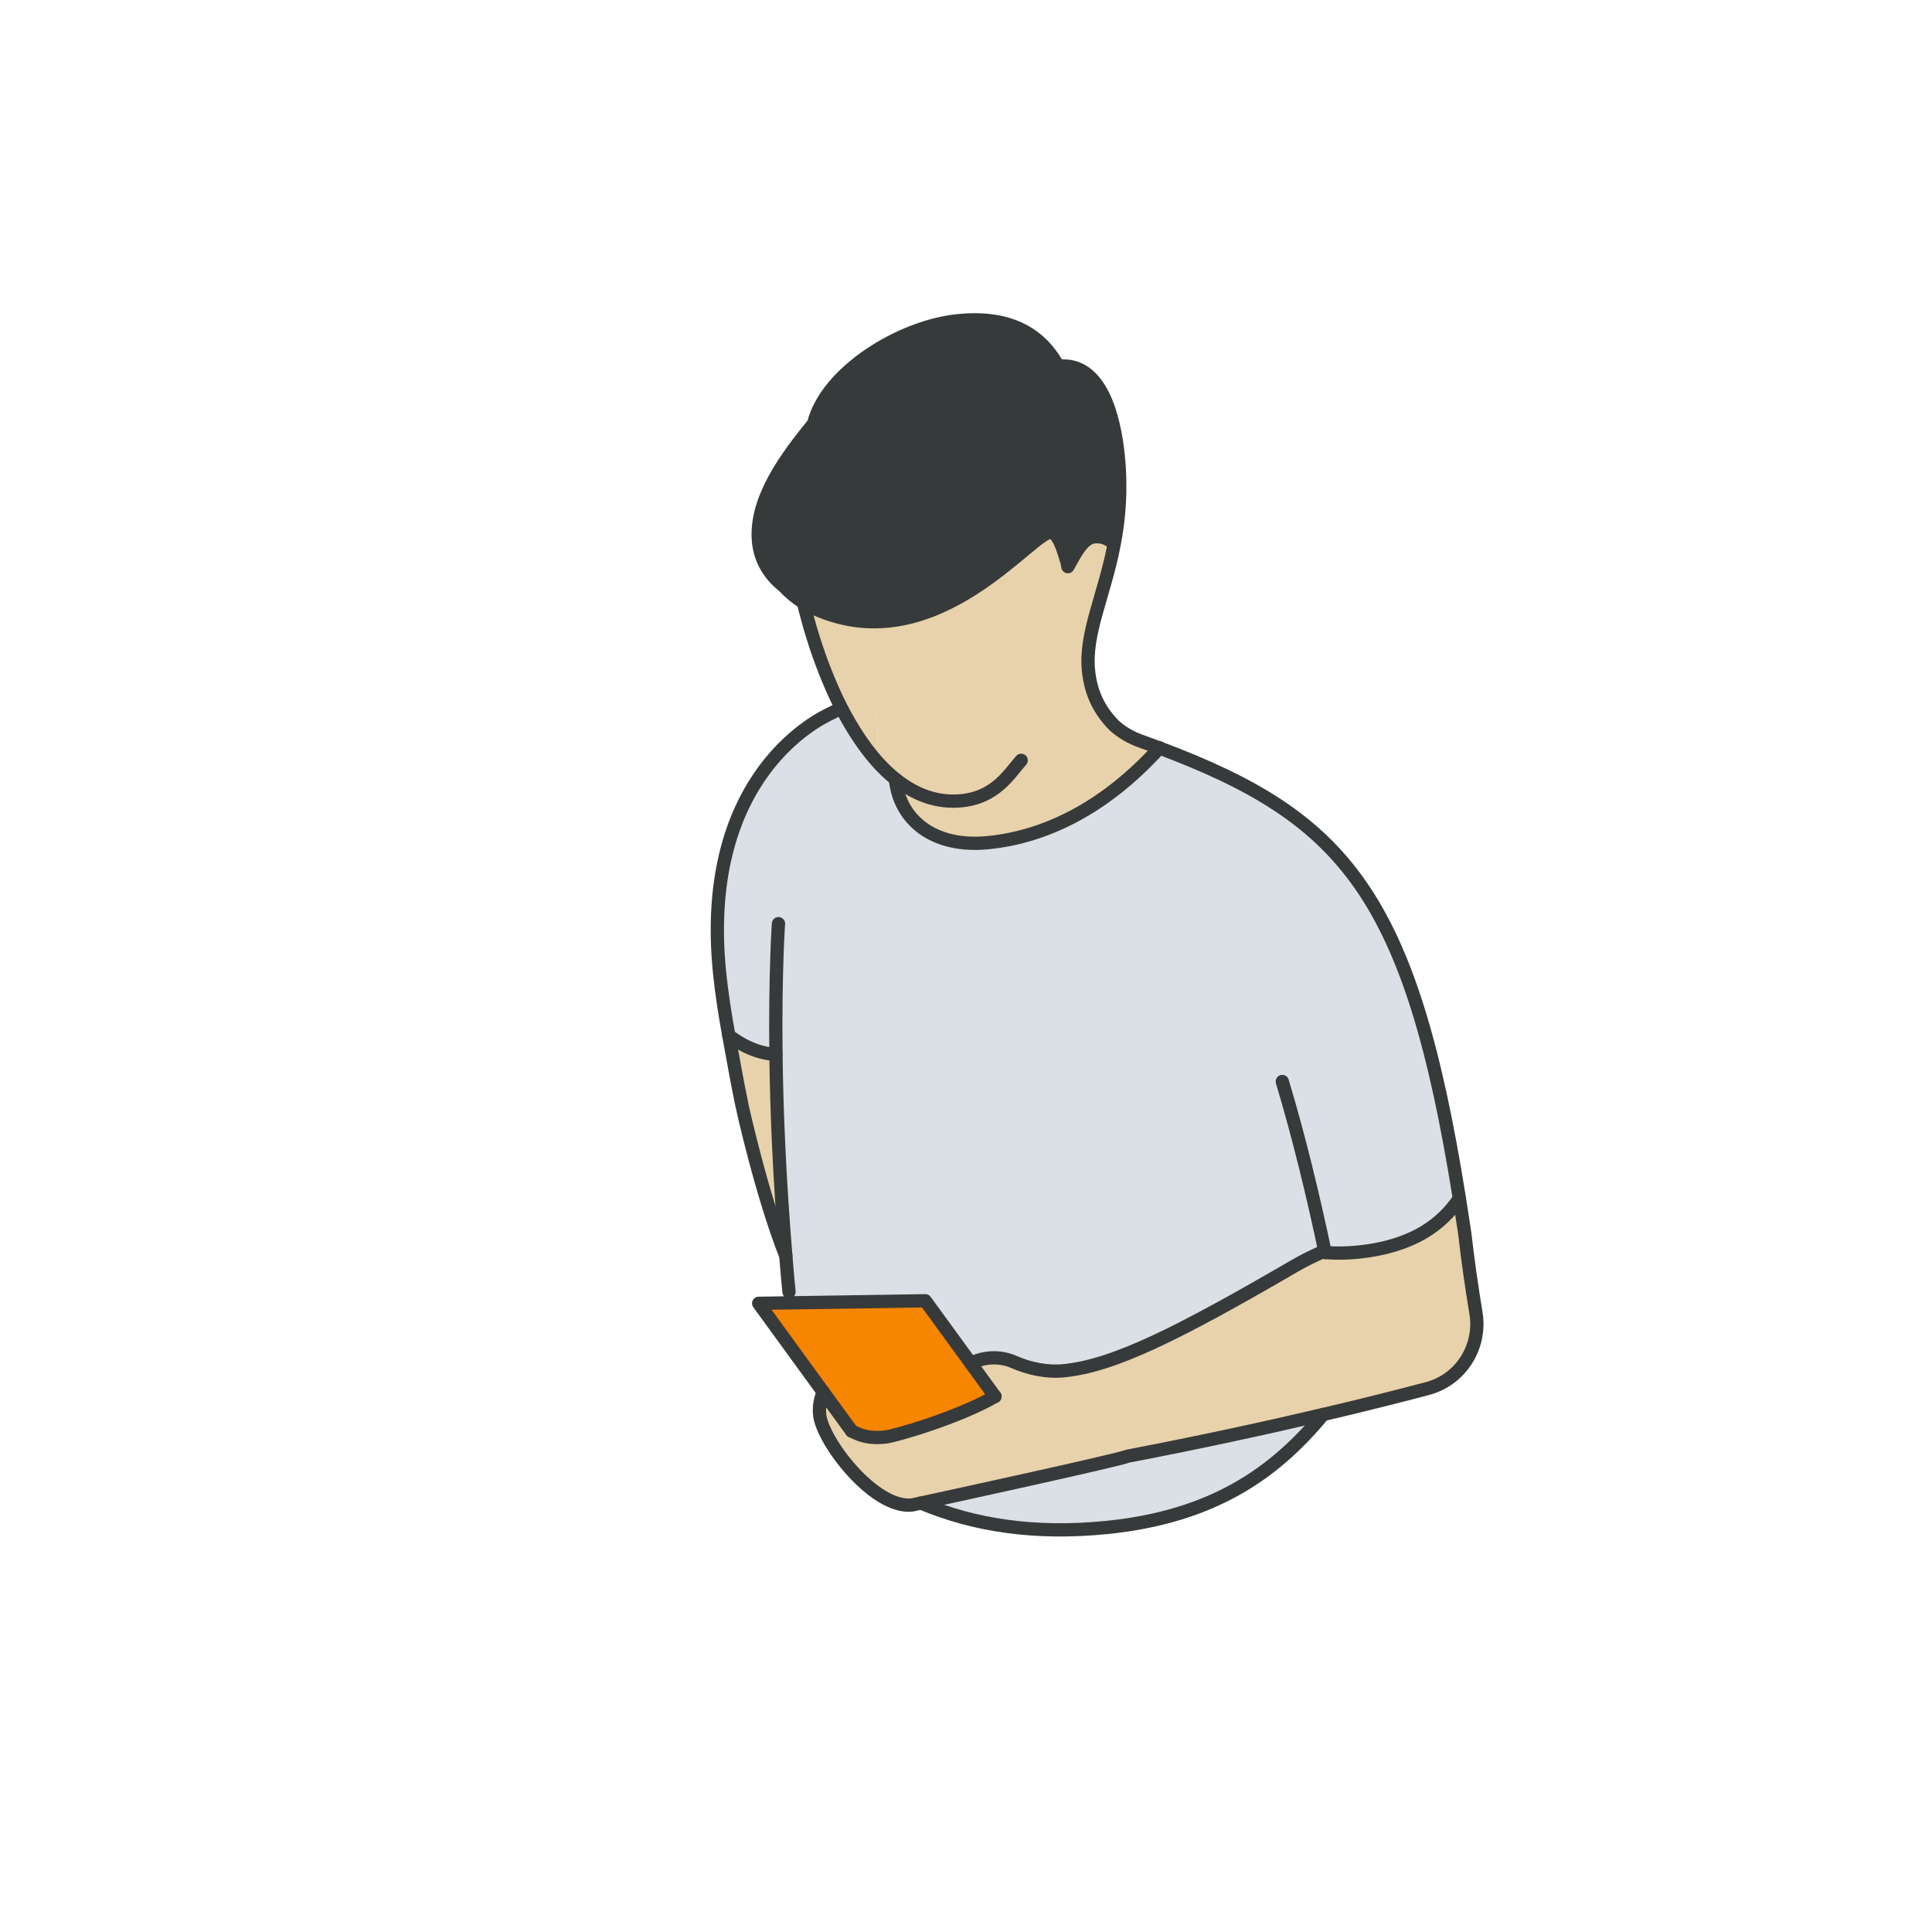 <svg width="437" height="437" viewBox="0 0 437 437" fill="none" xmlns="http://www.w3.org/2000/svg">
<g id="Submit_Requests_Animation">
<g id="Message_Icon">
<path id="Vector_19" d="M333.857 297.018C335.113 304.712 330.371 312.088 322.845 314.066C316.076 315.854 308.155 317.853 299.275 319.931C286.402 322.964 271.486 326.206 255.102 329.35C253.29 330.16 217.383 337.999 208.303 339.965C207.006 340.249 206.245 340.402 206.226 340.404C197.735 341.268 186.017 326.059 185.397 319.967C185.215 318.186 185.554 316.485 186.179 314.811L192.631 323.681C194.813 324.842 196.914 325.385 200.119 325.059C202.538 324.813 216.937 320.583 225.054 315.855L219.592 308.343C219.592 308.343 219.755 308.269 219.845 308.222C222.845 306.8 226.341 306.728 229.354 308.05C232.585 309.464 236.642 310.433 240.691 310.021C251.92 308.879 266.128 301.846 292.771 286.35C294.754 285.183 296.849 284.174 298.949 283.222C299.198 283.253 299.466 283.283 299.714 283.295C301.966 283.464 304.411 283.48 307.129 283.204C319.669 281.927 326.215 276.829 330.08 271.076C330.494 273.648 332.826 290.986 333.836 297.001L333.857 297.018Z" fill="#E7D2AB"><animate attributeName="d" dur="4000ms" repeatCount="indefinite" values="M333.857 297.018C335.113 304.712 330.371 312.088 322.845 314.066C316.076 315.854 308.155 317.853 299.275 319.931C286.402 322.964 271.486 326.206 255.102 329.35C253.29 330.16 217.383 337.999 208.303 339.965C207.006 340.249 206.245 340.402 206.226 340.404C197.735 341.268 186.017 326.059 185.397 319.967C185.215 318.186 185.554 316.485 186.179 314.811C192.631 323.681 192.631 323.681 192.631 323.681C194.813 324.842 196.914 325.385 200.119 325.059C202.538 324.813 216.937 320.583 225.054 315.855C219.592 308.343 219.592 308.343 219.592 308.343C219.592 308.343 219.755 308.269 219.845 308.222C222.845 306.8 226.341 306.728 229.354 308.05C232.585 309.464 236.642 310.433 240.691 310.021C251.92 308.879 266.128 301.846 292.771 286.35C294.754 285.183 296.849 284.174 298.949 283.222C299.198 283.253 299.466 283.283 299.714 283.295C301.966 283.464 304.411 283.48 307.129 283.204C319.669 281.927 326.215 276.829 330.08 271.076C330.494 273.648 332.826 290.986 333.836 297.001C333.857 297.018 333.857 297.018 333.857 297.018Z;M311.276 301.223C311.747 309.005 306.283 315.864 298.595 317.07C291.68 318.162 283.597 319.349 274.553 320.518C261.439 322.232 246.271 323.947 229.652 325.417C227.768 326.038 191.252 330.203 182.019 331.239C180.7 331.39 179.928 331.465 179.909 331.465C171.374 331.465 161.255 315.148 161.255 309.024C161.255 307.234 161.764 305.576 162.555 303.974C168.076 313.452 168.076 313.452 168.076 313.452C170.13 314.827 172.165 315.581 175.387 315.581C177.818 315.581 192.571 312.83 201.125 308.949C196.452 300.922 196.452 300.922 196.452 300.922C196.452 300.922 196.622 300.865 196.716 300.828C199.844 299.716 203.33 299.999 206.194 301.619C209.265 303.353 213.203 304.728 217.273 304.728C228.559 304.728 243.407 299.17 271.481 286.451C273.573 285.49 275.759 284.699 277.944 283.964C278.189 284.021 278.453 284.077 278.698 284.115C280.921 284.511 283.352 284.774 286.084 284.774C298.689 284.774 305.718 280.365 310.145 275.033C310.296 277.633 310.861 295.119 311.257 301.205C311.276 301.223 311.276 301.223 311.276 301.223Z;M333.857 297.018C335.113 304.712 330.371 312.088 322.845 314.066C316.076 315.854 308.155 317.853 299.275 319.931C286.402 322.964 271.486 326.206 255.102 329.35C253.29 330.16 217.383 337.999 208.303 339.965C207.006 340.249 206.245 340.402 206.226 340.404C197.735 341.268 186.017 326.059 185.397 319.967C185.215 318.186 185.554 316.485 186.179 314.811C192.631 323.681 192.631 323.681 192.631 323.681C194.813 324.842 196.914 325.385 200.119 325.059C202.538 324.813 216.937 320.583 225.054 315.855C219.592 308.343 219.592 308.343 219.592 308.343C219.592 308.343 219.755 308.269 219.845 308.222C222.845 306.8 226.341 306.728 229.354 308.05C232.585 309.464 236.642 310.433 240.691 310.021C251.92 308.879 266.128 301.846 292.771 286.35C294.754 285.183 296.849 284.174 298.949 283.222C299.198 283.253 299.466 283.283 299.714 283.295C301.966 283.464 304.411 283.48 307.129 283.204C319.669 281.927 326.215 276.829 330.08 271.076C330.494 273.648 332.826 290.986 333.836 297.001C333.857 297.018 333.857 297.018 333.857 297.018Z" calcMode="spline" keyTimes="0; 0.50; 1" keySplines="0.25 0.1 0.25 1;0.25 0.1 0.25 1"></animate></path>
<path id="Vector_20" d="M175.516 238.511C171.667 238.278 168.098 236.709 164.874 234.253C164.009 229.474 163.262 224.739 162.782 220.015C158.173 174.727 186.347 162.181 187.658 161.48C188.538 161.011 189.441 160.579 190.346 160.165C192.638 164.628 195.271 168.735 198.266 172.105C199.615 173.634 201.042 175.004 202.548 176.215L202.552 176.252C203.479 185.362 211.709 191.797 223.612 190.586C236.153 189.31 249.615 183.129 262.302 169.149C304.161 184.813 319.204 202.165 330.136 271.072C326.252 276.827 319.707 281.925 307.185 283.199C304.467 283.475 302.02 283.44 299.77 283.29C299.504 283.28 299.254 283.248 299.005 283.217C296.907 284.188 294.812 285.197 292.827 286.346C266.184 301.841 251.976 308.874 240.747 310.017C236.717 310.427 232.641 309.459 229.41 308.045C226.378 306.725 222.884 306.815 219.901 308.217C219.811 308.265 219.74 308.31 219.648 308.338L209.346 294.197L178.541 294.661L178.516 292.183C178.235 289.427 178.015 286.704 177.802 284.055C176.297 266.102 175.71 250.65 175.57 238.486L175.516 238.511Z" fill="#DAE0E5"><animate attributeName="d" dur="4000ms" repeatCount="indefinite" values="M175.516 238.511C171.667 238.278 168.098 236.709 164.874 234.253C164.009 229.474 163.262 224.739 162.782 220.015C158.173 174.727 186.347 162.181 187.658 161.48C188.538 161.011 189.441 160.579 190.346 160.165C192.638 164.628 195.271 168.735 198.266 172.105C199.615 173.634 201.042 175.004 202.548 176.215C202.552 176.252 202.552 176.252 202.552 176.252C203.479 185.362 211.709 191.797 223.612 190.586C236.153 189.31 249.615 183.129 262.302 169.149C304.161 184.813 319.204 202.165 330.136 271.072C326.252 276.827 319.707 281.925 307.185 283.199C304.467 283.475 302.02 283.44 299.77 283.29C299.504 283.28 299.254 283.248 299.005 283.217C296.907 284.188 294.812 285.197 292.827 286.346C266.184 301.841 251.976 308.874 240.747 310.017C236.717 310.427 232.641 309.459 229.41 308.045C226.378 306.725 222.884 306.815 219.901 308.217C219.811 308.265 219.74 308.31 219.648 308.338C209.346 294.197 209.346 294.197 209.346 294.197C178.541 294.661 178.541 294.661 178.541 294.661C178.516 292.183 178.516 292.183 178.516 292.183C178.235 289.427 178.015 286.704 177.802 284.055C176.297 266.102 175.71 250.65 175.57 238.486C175.516 238.511 175.516 238.511 175.516 238.511Z;M159.672 226.986C155.866 226.365 152.475 224.443 149.516 221.673C149.14 216.831 148.876 212.045 148.876 207.296C148.876 161.774 178.175 152.146 179.551 151.581C180.474 151.204 181.416 150.865 182.358 150.544C184.186 155.217 186.39 159.57 189.028 163.225C190.215 164.883 191.496 166.39 192.872 167.747C192.872 167.785 192.872 167.785 192.872 167.785C192.872 176.942 200.409 184.177 212.374 184.177C224.979 184.177 238.997 179.391 253.035 166.767C293.093 186.589 306.301 205.375 310.202 275.034C305.755 280.366 298.727 284.775 286.14 284.775C283.408 284.775 280.977 284.492 278.754 284.116C278.49 284.078 278.245 284.021 278 283.965C275.815 284.719 273.629 285.51 271.538 286.452C243.463 299.17 228.615 304.729 217.329 304.729C213.278 304.729 209.321 303.353 206.25 301.62C203.367 299.999 199.881 299.736 196.772 300.829C196.678 300.866 196.603 300.904 196.508 300.923C187.69 285.811 187.69 285.811 187.69 285.811C156.997 283.155 156.997 283.155 156.997 283.155C157.223 280.686 157.223 280.686 157.223 280.686C157.223 277.917 157.279 275.184 157.336 272.528C157.656 254.515 158.636 239.083 159.729 226.968C159.672 226.986 159.672 226.986 159.672 226.986Z;M175.516 238.511C171.667 238.278 168.098 236.709 164.874 234.253C164.009 229.474 163.262 224.739 162.782 220.015C158.173 174.727 186.347 162.181 187.658 161.48C188.538 161.011 189.441 160.579 190.346 160.165C192.638 164.628 195.271 168.735 198.266 172.105C199.615 173.634 201.042 175.004 202.548 176.215C202.552 176.252 202.552 176.252 202.552 176.252C203.479 185.362 211.709 191.797 223.612 190.586C236.153 189.31 249.615 183.129 262.302 169.149C304.161 184.813 319.204 202.165 330.136 271.072C326.252 276.827 319.707 281.925 307.185 283.199C304.467 283.475 302.02 283.44 299.77 283.29C299.504 283.28 299.254 283.248 299.005 283.217C296.907 284.188 294.812 285.197 292.827 286.346C266.184 301.841 251.976 308.874 240.747 310.017C236.717 310.427 232.641 309.459 229.41 308.045C226.378 306.725 222.884 306.815 219.901 308.217C219.811 308.265 219.74 308.31 219.648 308.338C209.346 294.197 209.346 294.197 209.346 294.197C178.541 294.661 178.541 294.661 178.541 294.661C178.516 292.183 178.516 292.183 178.516 292.183C178.235 289.427 178.015 286.704 177.802 284.055C176.297 266.102 175.71 250.65 175.57 238.486C175.516 238.511 175.516 238.511 175.516 238.511Z" calcMode="spline" keyTimes="0; 0.50; 1" keySplines="0.25 0.1 0.25 1;0.25 0.1 0.25 1"></animate></path>
<path id="Vector_21" d="M299.277 319.951C288.182 333.39 274.149 343.076 250.436 345.489C234.128 347.149 220.314 345.032 208.302 339.966C217.383 338 253.308 330.159 255.101 329.351C271.486 326.207 286.402 322.965 299.275 319.932L299.277 319.951Z" fill="#DAE0E5"><animate attributeName="d" dur="4000ms" repeatCount="indefinite" values="M299.277 319.951C288.182 333.39 274.149 343.076 250.436 345.489C234.128 347.149 220.314 345.032 208.302 339.966C217.383 338 253.308 330.159 255.101 329.351C271.486 326.207 286.402 322.965 299.275 319.932C299.277 319.951 299.277 319.951 299.277 319.951Z;M274.552 320.538C262.154 332.785 247.212 341 223.377 341C206.985 341 193.456 337.496 182.019 331.24C191.251 330.204 227.786 326.04 229.652 325.418C246.27 323.948 261.438 322.233 274.552 320.519C274.552 320.538 274.552 320.538 274.552 320.538Z;M299.277 319.951C288.182 333.39 274.149 343.076 250.436 345.489C234.128 347.149 220.314 345.032 208.302 339.966C217.383 338 253.308 330.159 255.101 329.351C271.486 326.207 286.402 322.965 299.275 319.932C299.277 319.951 299.277 319.951 299.277 319.951Z" calcMode="spline" keyTimes="0; 0.50; 1" keySplines="0.25 0.1 0.25 1;0.25 0.1 0.25 1"></animate></path>
<path id="Vector_22" d="M202.531 176.236C201.025 175.026 199.598 173.656 198.249 172.127L199.286 171.15C198.91 170.809 198.634 170.326 198.571 169.707C198.384 167.87 198.516 164.145 198.379 162.795C197.832 157.415 192.645 153.72 186.814 152.438C184.637 147.054 182.951 141.468 181.699 136.235C182.57 136.79 183.471 137.267 184.384 137.685C212.13 150.146 234.352 118.756 238.005 120.41C239.911 121.277 240.857 125.726 241.405 127.205C241.437 127.523 241.509 127.857 241.558 128.155C243.397 124.824 245.008 121.668 247.539 121.41C249.357 121.225 250.824 121.871 252.002 123.02C249.752 134.783 245.323 143.188 246.187 151.68C246.723 156.947 248.774 160.905 252.121 164.201C253.786 165.679 255.757 166.805 257.88 167.573C259.374 168.103 260.829 168.637 262.248 169.174C249.578 183.134 236.099 189.335 223.558 190.612C211.018 191.888 203.426 185.407 202.497 176.278L202.493 176.24L202.531 176.236Z" fill="#E7D2AB"><animate attributeName="d" dur="4000ms" repeatCount="indefinite" values="M202.531 176.236C201.025 175.026 199.598 173.656 198.249 172.127C199.286 171.15 199.286 171.15 199.286 171.15C198.91 170.809 198.634 170.326 198.571 169.707C198.384 167.87 198.516 164.145 198.379 162.795C197.832 157.415 192.645 153.72 186.814 152.438C184.637 147.054 182.951 141.468 181.699 136.235C182.57 136.79 183.471 137.267 184.384 137.685C212.13 150.146 234.352 118.756 238.005 120.41C239.911 121.277 240.857 125.726 241.405 127.205C241.437 127.523 241.509 127.857 241.558 128.155C243.397 124.824 245.008 121.668 247.539 121.41C249.357 121.225 250.824 121.871 252.002 123.02C249.752 134.783 245.323 143.188 246.187 151.68C246.723 156.947 248.774 160.905 252.121 164.201C253.786 165.679 255.757 166.805 257.88 167.573C259.374 168.103 260.829 168.637 262.248 169.174C249.578 183.134 236.099 189.335 223.558 190.612C211.018 191.888 203.426 185.407 202.497 176.278C202.493 176.24 202.493 176.24 202.493 176.24C202.531 176.236 202.531 176.236 202.531 176.236Z;M192.853 167.767C191.478 166.41 190.196 164.903 189.009 163.245C190.14 162.378 190.14 162.378 190.14 162.378C189.801 162.001 189.575 161.493 189.575 160.871C189.575 159.024 190.083 155.331 190.083 153.975C190.083 148.567 185.298 144.365 179.626 142.5C178.006 136.922 176.894 131.194 176.178 125.862C176.988 126.503 177.836 127.068 178.703 127.577C205.044 142.782 230.33 113.803 233.797 115.819C235.606 116.875 236.096 121.397 236.491 122.923C236.491 123.243 236.529 123.582 236.548 123.884C238.715 120.756 240.637 117.779 243.18 117.779C245.008 117.779 246.402 118.57 247.458 119.833C244.028 131.308 238.771 139.221 238.771 147.757C238.771 153.051 240.411 157.197 243.406 160.814C244.914 162.453 246.76 163.772 248.795 164.752C250.227 165.431 251.622 166.109 252.978 166.787C238.96 179.392 224.922 184.197 212.317 184.197C199.712 184.197 192.816 176.981 192.816 167.805C192.816 167.767 192.816 167.767 192.816 167.767C192.853 167.767 192.853 167.767 192.853 167.767Z;M202.531 176.236C201.025 175.026 199.598 173.656 198.249 172.127C199.286 171.15 199.286 171.15 199.286 171.15C198.91 170.809 198.634 170.326 198.571 169.707C198.384 167.87 198.516 164.145 198.379 162.795C197.832 157.415 192.645 153.72 186.814 152.438C184.637 147.054 182.951 141.468 181.699 136.235C182.57 136.79 183.471 137.267 184.384 137.685C212.13 150.146 234.352 118.756 238.005 120.41C239.911 121.277 240.857 125.726 241.405 127.205C241.437 127.523 241.509 127.857 241.558 128.155C243.397 124.824 245.008 121.668 247.539 121.41C249.357 121.225 250.824 121.871 252.002 123.02C249.752 134.783 245.323 143.188 246.187 151.68C246.723 156.947 248.774 160.905 252.121 164.201C253.786 165.679 255.757 166.805 257.88 167.573C259.374 168.103 260.829 168.637 262.248 169.174C249.578 183.134 236.099 189.335 223.558 190.612C211.018 191.888 203.426 185.407 202.497 176.278C202.493 176.24 202.493 176.24 202.493 176.24C202.531 176.236 202.531 176.236 202.531 176.236Z" calcMode="spline" keyTimes="0; 0.50; 1" keySplines="0.25 0.1 0.25 1;0.25 0.1 0.25 1"></animate></path>
<path id="Vector_23" d="M252.936 102.981C253.724 110.723 253.139 117.26 252.037 122.997C250.86 121.848 249.392 121.201 247.574 121.386C245.043 121.644 243.433 124.8 241.594 128.131C241.561 127.813 241.491 127.498 241.44 127.181C240.89 125.684 239.945 121.235 238.041 120.387C234.389 118.751 212.148 150.143 184.42 137.662C183.506 137.243 182.605 136.767 181.734 136.212C180.175 135.215 178.667 133.986 177.266 132.5C174.215 130.064 172.057 126.723 171.631 122.543C170.649 112.889 178.172 103.07 184.095 95.763C186.903 84.265 203.569 73.838 216.709 72.501C227.731 71.379 235.143 74.981 239.405 82.805L239.555 82.79C249.153 81.813 252.125 94.636 252.973 102.977L252.936 102.981Z" fill="#373A3A"><animate attributeName="d" dur="4000ms" repeatCount="indefinite" values="M252.936 102.981C253.724 110.723 253.139 117.26 252.037 122.997C250.86 121.848 249.392 121.201 247.574 121.386C245.043 121.644 243.433 124.8 241.594 128.131C241.561 127.813 241.491 127.498 241.44 127.181C240.89 125.684 239.945 121.235 238.041 120.387C234.389 118.751 212.148 150.143 184.42 137.662C183.506 137.243 182.605 136.767 181.734 136.212C180.175 135.215 178.667 133.986 177.266 132.5C174.215 130.064 172.057 126.723 171.631 122.543C170.649 112.889 178.172 103.07 184.095 95.763C186.903 84.265 203.569 73.838 216.709 72.501C227.731 71.379 235.143 74.981 239.405 82.805C239.555 82.79 239.555 82.79 239.555 82.79C249.153 81.813 252.125 94.636 252.973 102.977C252.936 102.981 252.936 102.981 252.936 102.981Z;M250.416 99.991C250.416 107.773 249.172 114.217 247.495 119.813C246.44 118.551 245.046 117.759 243.218 117.759C240.674 117.759 238.752 120.736 236.585 123.864C236.585 123.544 236.548 123.223 236.529 122.903C236.133 121.358 235.643 116.836 233.834 115.8C230.368 113.802 205.063 142.781 178.74 127.557C177.874 127.048 177.026 126.483 176.215 125.842C174.765 124.693 173.389 123.318 172.146 121.697C169.357 118.965 167.548 115.423 167.548 111.221C167.548 101.517 176.027 92.511 182.659 85.841C186.616 74.686 204.252 66 217.461 66C228.54 66 235.549 70.334 238.997 78.549C239.148 78.549 239.148 78.549 239.148 78.549C248.795 78.549 250.453 91.606 250.453 99.991C250.416 99.991 250.416 99.991 250.416 99.991Z;M252.936 102.981C253.724 110.723 253.139 117.26 252.037 122.997C250.86 121.848 249.392 121.201 247.574 121.386C245.043 121.644 243.433 124.8 241.594 128.131C241.561 127.813 241.491 127.498 241.44 127.181C240.89 125.684 239.945 121.235 238.041 120.387C234.389 118.751 212.148 150.143 184.42 137.662C183.506 137.243 182.605 136.767 181.734 136.212C180.175 135.215 178.667 133.986 177.266 132.5C174.215 130.064 172.057 126.723 171.631 122.543C170.649 112.889 178.172 103.07 184.095 95.763C186.903 84.265 203.569 73.838 216.709 72.501C227.731 71.379 235.143 74.981 239.405 82.805C239.555 82.79 239.555 82.79 239.555 82.79C249.153 81.813 252.125 94.636 252.973 102.977C252.936 102.981 252.936 102.981 252.936 102.981Z" calcMode="spline" keyTimes="0; 0.50; 1" keySplines="0.25 0.1 0.25 1;0.25 0.1 0.25 1"></animate></path>
<path id="Vector_26" d="M175.516 238.511C175.656 250.675 176.243 266.126 177.748 284.079C172.315 270.333 167.884 250.235 167.853 250.124C166.76 244.781 165.823 239.478 164.856 234.255C168.079 236.711 171.648 238.28 175.498 238.513L175.516 238.511Z" fill="#E7D2AB"><animate attributeName="d" dur="4000ms" repeatCount="indefinite" values="M175.516 238.511C175.656 250.675 176.243 266.126 177.748 284.079C172.315 270.333 167.884 250.235 167.853 250.124C166.76 244.781 165.823 239.478 164.856 234.255C168.079 236.711 171.648 238.28 175.498 238.513C175.516 238.511 175.516 238.511 175.516 238.511Z;M159.673 226.987C158.58 239.102 157.6 254.534 157.28 272.547C153.266 258.321 150.892 237.877 150.873 237.764C150.327 232.338 149.931 226.968 149.498 221.673C152.456 224.443 155.848 226.365 159.654 226.987C159.673 226.987 159.673 226.987 159.673 226.987Z;M175.516 238.511C175.656 250.675 176.243 266.126 177.748 284.079C172.315 270.333 167.884 250.235 167.853 250.124C166.76 244.781 165.823 239.478 164.856 234.255C168.079 236.711 171.648 238.28 175.498 238.513C175.516 238.511 175.516 238.511 175.516 238.511Z" calcMode="spline" keyTimes="0; 0.50; 1" keySplines="0.25 0.1 0.25 1;0.25 0.1 0.25 1"></animate></path>
<path id="Vector_30" d="M178.461 292.207C178.181 289.451 177.96 286.728 177.748 284.079C176.261 266.124 175.655 250.674 175.516 238.51C175.297 219.802 176.085 208.926 176.085 208.926" stroke="#373A3A" stroke-width="3" stroke-linecap="round" stroke-linejoin="round"><animate attributeName="d" dur="4000ms" repeatCount="indefinite" values="M178.461 292.207C178.181 289.451 177.96 286.728 177.748 284.079C176.261 266.124 175.655 250.674 175.516 238.51C175.297 219.802 176.085 208.926 176.085 208.926;M157.166 280.705C157.166 277.935 157.223 275.203 157.279 272.546C157.618 254.533 158.579 239.102 159.672 226.986C161.349 208.351 163.233 197.611 163.233 197.611;M178.461 292.207C178.181 289.451 177.96 286.728 177.748 284.079C176.261 266.124 175.655 250.674 175.516 238.51C175.297 219.802 176.085 208.926 176.085 208.926" calcMode="spline" keyTimes="0; 0.50; 1" keySplines="0.25 0.1 0.25 1;0.25 0.1 0.25 1"></animate></path>
<path id="Vector_29" d="M190.329 160.185C189.424 160.599 188.54 161.03 187.641 161.501C186.309 162.185 158.156 174.747 162.764 220.036C163.245 224.76 163.992 229.494 164.857 234.274C165.804 239.48 166.743 244.801 167.855 250.143C167.866 250.255 172.298 270.354 177.75 284.098" stroke="#373A3A" stroke-width="3" stroke-linecap="round" stroke-linejoin="round"><animate attributeName="d" dur="4000ms" repeatCount="indefinite" values="M190.329 160.185C189.424 160.599 188.54 161.03 187.641 161.501C186.309 162.185 158.156 174.747 162.764 220.036C163.245 224.76 163.992 229.494 164.857 234.274C165.804 239.48 166.743 244.801 167.855 250.143C167.866 250.255 172.298 270.354 177.75 284.098;M182.339 150.563C181.397 150.884 180.474 151.223 179.532 151.6C178.137 152.146 148.857 161.793 148.857 207.316C148.857 212.064 149.12 216.85 149.497 221.692C149.912 226.968 150.308 232.357 150.873 237.783C150.873 237.896 153.247 258.34 157.279 272.566;M190.329 160.185C189.424 160.599 188.54 161.03 187.641 161.501C186.309 162.185 158.156 174.747 162.764 220.036C163.245 224.76 163.992 229.494 164.857 234.274C165.804 239.48 166.743 244.801 167.855 250.143C167.866 250.255 172.298 270.354 177.75 284.098" calcMode="spline" keyTimes="0; 0.50; 1" keySplines="0.25 0.1 0.25 1;0.25 0.1 0.25 1"></animate></path>
<path id="Vector_39" d="M207.248 312.063C206.337 311.654 205.471 311.404 204.669 311.296L205.021 314.756C205.16 316.119 204.257 316.773 203.002 316.209L190.706 310.689C189.455 310.125 188.326 308.559 188.188 307.196L187.155 297.054C187.017 295.691 187.92 295.037 189.17 295.601L201.466 301.121C202.717 301.685 203.85 303.246 203.989 304.614L204.248 307.158C204.465 307.24 204.678 307.328 204.897 307.43C209.021 309.307 212.827 313.822 214.41 318.434C212.516 315.649 209.952 313.275 207.248 312.058L207.248 312.063Z" fill="#E7D2AB"><animate attributeName="d" dur="4000ms" repeatCount="indefinite" values="M207.248 312.063C206.337 311.654 205.471 311.404 204.669 311.296C205.021 314.756 205.021 314.756 205.021 314.756C205.16 316.119 204.257 316.773 203.002 316.209C190.706 310.689 190.706 310.689 190.706 310.689C189.455 310.125 188.326 308.559 188.188 307.196C187.155 297.054 187.155 297.054 187.155 297.054C187.017 295.691 187.92 295.037 189.17 295.601C201.466 301.121 201.466 301.121 201.466 301.121C202.717 301.685 203.85 303.246 203.989 304.614C204.248 307.158 204.248 307.158 204.248 307.158C204.465 307.24 204.678 307.328 204.897 307.43C209.021 309.307 212.827 313.822 214.41 318.434C212.516 315.649 209.952 313.275 207.248 312.058C207.248 312.063 207.248 312.063 207.248 312.063Z;M150.402 252.726C147.105 250.822 143.92 249.541 140.924 248.825C140.924 262.071 140.924 262.071 140.924 262.071C140.924 267.29 137.25 269.42 132.709 266.801C88.242 241.138 88.242 241.138 88.242 241.138C83.72 238.519 80.046 232.15 80.046 226.931C80.046 188.097 80.046 188.097 80.046 188.097C80.046 182.878 83.72 180.749 88.242 183.368C132.709 209.031 132.709 209.031 132.709 209.031C137.231 211.65 140.924 218 140.924 223.238C140.924 232.979 140.924 232.979 140.924 232.979C141.716 233.375 142.488 233.789 143.28 234.26C158.184 242.965 170.864 261.544 175.085 279.632C168.98 268.346 160.181 258.359 150.402 252.707C150.402 252.726 150.402 252.726 150.402 252.726Z;M207.248 312.063C206.337 311.654 205.471 311.404 204.669 311.296C205.021 314.756 205.021 314.756 205.021 314.756C205.16 316.119 204.257 316.773 203.002 316.209C190.706 310.689 190.706 310.689 190.706 310.689C189.455 310.125 188.326 308.559 188.188 307.196C187.155 297.054 187.155 297.054 187.155 297.054C187.017 295.691 187.92 295.037 189.17 295.601C201.466 301.121 201.466 301.121 201.466 301.121C202.717 301.685 203.85 303.246 203.989 304.614C204.248 307.158 204.248 307.158 204.248 307.158C204.465 307.24 204.678 307.328 204.897 307.43C209.021 309.307 212.827 313.822 214.41 318.434C212.516 315.649 209.952 313.275 207.248 312.058C207.248 312.063 207.248 312.063 207.248 312.063Z" calcMode="spline" keyTimes="0; 0.50; 1" keySplines="0.25 0.1 0.25 1;0.25 0.1 0.25 1"></animate></path>
<path id="Vector_40" d="M204.67 311.296C205.471 311.403 206.337 311.653 207.248 312.063C209.953 313.279 212.521 315.653 214.411 318.439C212.828 313.827 209.022 309.312 204.898 307.434C204.679 307.332 204.461 307.245 204.249 307.162L203.99 304.618C203.851 303.255 202.722 301.689 201.467 301.126L189.171 295.605C187.92 295.042 187.017 295.69 187.156 297.058L188.188 307.201C188.327 308.564 189.456 310.129 190.706 310.693L203.002 316.214C204.253 316.778 205.161 316.124 205.022 314.76L204.67 311.301L204.67 311.296Z" stroke="#373A3A" stroke-width="3" stroke-linecap="round" stroke-linejoin="round"><animate attributeName="d" dur="4000ms" repeatCount="indefinite" values="M204.67 311.296C205.471 311.403 206.337 311.653 207.248 312.063C209.953 313.279 212.521 315.653 214.411 318.439C212.828 313.827 209.022 309.312 204.898 307.434C204.679 307.332 204.461 307.245 204.249 307.162C203.99 304.618 203.99 304.618 203.99 304.618C203.851 303.255 202.722 301.689 201.467 301.126C189.171 295.605 189.171 295.605 189.171 295.605C187.92 295.042 187.017 295.69 187.156 297.058C188.188 307.201 188.188 307.201 188.188 307.201C188.327 308.564 189.456 310.129 190.706 310.693C203.002 316.214 203.002 316.214 203.002 316.214C204.253 316.778 205.161 316.124 205.022 314.76C204.67 311.301 204.67 311.301 204.67 311.301C204.67 311.296 204.67 311.296 204.67 311.296Z;M140.924 248.824C143.92 249.54 147.105 250.822 150.402 252.725C160.181 258.377 168.999 268.364 175.085 279.65C170.864 261.562 158.184 242.983 143.28 234.278C142.488 233.807 141.697 233.393 140.924 232.997C140.924 223.256 140.924 223.256 140.924 223.256C140.924 218.036 137.25 211.668 132.709 209.049C88.242 183.386 88.242 183.386 88.242 183.386C83.72 180.767 80.046 182.877 80.046 188.115C80.046 226.949 80.046 226.949 80.046 226.949C80.046 232.168 83.72 238.537 88.242 241.156C132.709 266.819 132.709 266.819 132.709 266.819C137.231 269.438 140.924 267.308 140.924 262.089C140.924 248.843 140.924 248.843 140.924 248.843C140.924 248.824 140.924 248.824 140.924 248.824Z;M204.67 311.296C205.471 311.403 206.337 311.653 207.248 312.063C209.953 313.279 212.521 315.653 214.411 318.439C212.828 313.827 209.022 309.312 204.898 307.434C204.679 307.332 204.461 307.245 204.249 307.162C203.99 304.618 203.99 304.618 203.99 304.618C203.851 303.255 202.722 301.689 201.467 301.126C189.171 295.605 189.171 295.605 189.171 295.605C187.92 295.042 187.017 295.69 187.156 297.058C188.188 307.201 188.188 307.201 188.188 307.201C188.327 308.564 189.456 310.129 190.706 310.693C203.002 316.214 203.002 316.214 203.002 316.214C204.253 316.778 205.161 316.124 205.022 314.76C204.67 311.301 204.67 311.301 204.67 311.301C204.67 311.296 204.67 311.296 204.67 311.296Z" calcMode="spline" keyTimes="0; 0.50; 1" keySplines="0.25 0.1 0.25 1;0.25 0.1 0.25 1"></animate></path>
<path id="Vector_41" d="M191.897 302.219L200.363 306.016" stroke="#373A3A" stroke-width="3" stroke-linecap="round" stroke-linejoin="round"><animate attributeName="d" dur="4000ms" repeatCount="indefinite" values="M191.897 302.219C200.363 306.016 200.363 306.016 200.363 306.016;M96.024 209.501C126.642 227.156 126.642 227.156 126.642 227.156;M191.897 302.219C200.363 306.016 200.363 306.016 200.363 306.016" calcMode="spline" keyTimes="0; 0.50; 1" keySplines="0.25 0.1 0.25 1;0.25 0.1 0.25 1"></animate></path>
<path id="Vector_42" d="M192.282 306.003L197.936 308.546" stroke="#373A3A" stroke-width="3" stroke-linecap="round" stroke-linejoin="round"><animate attributeName="d" dur="4000ms" repeatCount="indefinite" values="M192.282 306.003C197.936 308.546 197.936 308.546 197.936 308.546;M96.024 223.99C116.467 235.804 116.467 235.804 116.467 235.804;M192.282 306.003C197.936 308.546 197.936 308.546 197.936 308.546" calcMode="spline" keyTimes="0; 0.50; 1" keySplines="0.25 0.1 0.25 1;0.25 0.1 0.25 1"></animate></path>
<path id="Vector_24" d="M219.594 308.363L225.056 315.876C216.938 320.603 202.539 324.834 200.121 325.08C196.916 325.406 194.815 324.862 192.632 323.702L171.604 294.8L209.291 294.222L219.594 308.363Z" fill="#F68500"><animate attributeName="d" dur="4000ms" repeatCount="indefinite" values="M219.594 308.363C225.056 315.876 225.056 315.876 225.056 315.876C216.938 320.603 202.539 324.834 200.121 325.08C196.916 325.406 194.815 324.862 192.632 323.702C171.604 294.8 171.604 294.8 171.604 294.8C209.291 294.222 209.291 294.222 209.291 294.222C219.594 308.363 219.594 308.363 219.594 308.363Z;M196.452 300.943C201.125 308.969 201.125 308.969 201.125 308.969C192.57 312.851 177.817 315.602 175.386 315.602C172.164 315.602 170.129 314.848 168.076 313.472C150.082 282.59 150.082 282.59 150.082 282.59C187.634 285.831 187.634 285.831 187.634 285.831C196.452 300.943 196.452 300.943 196.452 300.943Z;M219.594 308.363C225.056 315.876 225.056 315.876 225.056 315.876C216.938 320.603 202.539 324.834 200.121 325.08C196.916 325.406 194.815 324.862 192.632 323.702C171.604 294.8 171.604 294.8 171.604 294.8C209.291 294.222 209.291 294.222 209.291 294.222C219.594 308.363 219.594 308.363 219.594 308.363Z" calcMode="spline" keyTimes="0; 0.50; 1" keySplines="0.25 0.1 0.25 1;0.25 0.1 0.25 1"></animate></path>
<path id="Vector_25" d="M199.286 171.148L198.249 172.125C195.274 168.753 192.64 164.646 190.33 160.185C189.036 157.703 187.88 155.093 186.833 152.434C192.664 153.716 197.851 157.412 198.398 162.791C198.535 164.141 198.403 167.867 198.59 169.704C198.653 170.322 198.93 170.806 199.305 171.146L199.286 171.148Z" fill="#E7D2AB"><animate attributeName="d" dur="4000ms" repeatCount="indefinite" values="M199.286 171.148C198.249 172.125 198.249 172.125 198.249 172.125C195.274 168.753 192.64 164.646 190.33 160.185C189.036 157.703 187.88 155.093 186.833 152.434C192.664 153.716 197.851 157.412 198.398 162.791C198.535 164.141 198.403 167.867 198.59 169.704C198.653 170.322 198.93 170.806 199.305 171.146C199.286 171.148 199.286 171.148 199.286 171.148Z;M190.14 162.376C189.01 163.243 189.01 163.243 189.01 163.243C186.391 159.588 184.186 155.235 182.34 150.562C181.303 147.962 180.418 145.249 179.645 142.498C185.317 144.363 190.103 148.565 190.103 153.973C190.103 155.329 189.594 159.022 189.594 160.869C189.594 161.491 189.82 161.999 190.159 162.376C190.14 162.376 190.14 162.376 190.14 162.376Z;M199.286 171.148C198.249 172.125 198.249 172.125 198.249 172.125C195.274 168.753 192.64 164.646 190.33 160.185C189.036 157.703 187.88 155.093 186.833 152.434C192.664 153.716 197.851 157.412 198.398 162.791C198.535 164.141 198.403 167.867 198.59 169.704C198.653 170.322 198.93 170.806 199.305 171.146C199.286 171.148 199.286 171.148 199.286 171.148Z" calcMode="spline" keyTimes="0; 0.50; 1" keySplines="0.25 0.1 0.25 1;0.25 0.1 0.25 1"></animate></path>
<path id="Vector_27" d="M299.277 319.95C288.183 333.39 274.149 343.075 250.436 345.489C234.128 347.148 220.314 345.031 208.303 339.966" stroke="#373A3A" stroke-width="3" stroke-linecap="round" stroke-linejoin="round"><animate attributeName="d" dur="4000ms" repeatCount="indefinite" values="M299.277 319.95C288.183 333.39 274.149 343.075 250.436 345.489C234.128 347.148 220.314 345.031 208.303 339.966;M274.552 320.537C262.154 332.784 247.212 340.999 223.377 340.999C206.985 340.999 193.456 337.495 182.019 331.239;M299.277 319.95C288.183 333.39 274.149 343.075 250.436 345.489C234.128 347.148 220.314 345.031 208.303 339.966" calcMode="spline" keyTimes="0; 0.50; 1" keySplines="0.25 0.1 0.25 1;0.25 0.1 0.25 1"></animate></path>
<path id="Vector_28" d="M262.283 169.152C249.613 183.112 236.115 189.315 223.594 190.589C211.072 191.864 203.462 185.384 202.533 176.255L202.529 176.218" stroke="#373A3A" stroke-width="3" stroke-linecap="round" stroke-linejoin="round"><animate attributeName="d" dur="4000ms" repeatCount="indefinite" values="M262.283 169.152C249.613 183.112 236.115 189.315 223.594 190.589C211.072 191.864 203.462 185.384 202.533 176.255C202.529 176.218 202.529 176.218 202.529 176.218;M253.015 166.769C238.997 179.374 224.941 184.179 212.354 184.179C199.768 184.179 192.853 176.962 192.853 167.786C192.853 167.748 192.853 167.748 192.853 167.748;M262.283 169.152C249.613 183.112 236.115 189.315 223.594 190.589C211.072 191.864 203.462 185.384 202.533 176.255C202.529 176.218 202.529 176.218 202.529 176.218" calcMode="spline" keyTimes="0; 0.50; 1" keySplines="0.25 0.1 0.25 1;0.25 0.1 0.25 1"></animate></path>
<path id="Vector_31" d="M175.516 238.511C171.666 238.278 168.097 236.709 164.874 234.253" stroke="#373A3A" stroke-width="3" stroke-linecap="round" stroke-linejoin="round"><animate attributeName="d" dur="4000ms" repeatCount="indefinite" values="M175.516 238.511C171.666 238.278 168.097 236.709 164.874 234.253;M159.672 226.987C155.866 226.365 152.474 224.443 149.516 221.673;M175.516 238.511C171.666 238.278 168.097 236.709 164.874 234.253" calcMode="spline" keyTimes="0; 0.50; 1" keySplines="0.25 0.1 0.25 1;0.25 0.1 0.25 1"></animate></path>
<path id="Vector_32" d="M219.594 308.363C219.594 308.363 219.757 308.29 219.847 308.242C222.846 306.82 226.343 306.748 229.356 308.07C232.587 309.484 236.644 310.454 240.693 310.042C251.921 308.899 266.13 301.866 292.773 286.371C294.756 285.203 296.851 284.194 298.951 283.242C299.2 283.273 299.468 283.303 299.716 283.315C301.968 283.484 304.412 283.5 307.131 283.224C319.671 281.948 326.217 276.85 330.082 271.096" stroke="#373A3A" stroke-width="3" stroke-linecap="round" stroke-linejoin="round"><animate attributeName="d" dur="4000ms" repeatCount="indefinite" values="M219.594 308.363C219.594 308.363 219.757 308.29 219.847 308.242C222.846 306.82 226.343 306.748 229.356 308.07C232.587 309.484 236.644 310.454 240.693 310.042C251.921 308.899 266.13 301.866 292.773 286.371C294.756 285.203 296.851 284.194 298.951 283.242C299.2 283.273 299.468 283.303 299.716 283.315C301.968 283.484 304.412 283.5 307.131 283.224C319.671 281.948 326.217 276.85 330.082 271.096;M196.452 300.942C196.452 300.942 196.621 300.886 196.716 300.848C199.843 299.736 203.329 300.019 206.193 301.639C209.265 303.373 213.202 304.748 217.272 304.748C228.559 304.748 243.406 299.19 271.481 286.472C273.572 285.511 275.758 284.719 277.944 283.984C278.189 284.041 278.453 284.097 278.698 284.135C280.921 284.531 283.352 284.795 286.084 284.795C298.689 284.795 305.717 280.386 310.145 275.053;M219.594 308.363C219.594 308.363 219.757 308.29 219.847 308.242C222.846 306.82 226.343 306.748 229.356 308.07C232.587 309.484 236.644 310.454 240.693 310.042C251.921 308.899 266.13 301.866 292.773 286.371C294.756 285.203 296.851 284.194 298.951 283.242C299.2 283.273 299.468 283.303 299.716 283.315C301.968 283.484 304.412 283.5 307.131 283.224C319.671 281.948 326.217 276.85 330.082 271.096" calcMode="spline" keyTimes="0; 0.50; 1" keySplines="0.25 0.1 0.25 1;0.25 0.1 0.25 1"></animate></path>
<path id="Vector_33" d="M290.04 244.622C293.874 257.357 296.971 270.299 299.733 283.294" stroke="#373A3A" stroke-width="3" stroke-linecap="round" stroke-linejoin="round"><animate attributeName="d" dur="4000ms" repeatCount="indefinite" values="M290.04 244.622C293.874 257.357 296.971 270.299 299.733 283.294;M272.989 244.661C275.514 257.718 277.285 270.908 278.717 284.116;M290.04 244.622C293.874 257.357 296.971 270.299 299.733 283.294" calcMode="spline" keyTimes="0; 0.50; 1" keySplines="0.25 0.1 0.25 1;0.25 0.1 0.25 1"></animate></path>
<path id="Vector_34" d="M186.18 314.832L171.604 294.8L209.291 294.222L225.056 315.876" stroke="#373A3A" stroke-width="3" stroke-linecap="round" stroke-linejoin="round"><animate attributeName="d" dur="4000ms" repeatCount="indefinite" values="M186.18 314.832C171.604 294.8 171.604 294.8 171.604 294.8C209.291 294.222 209.291 294.222 209.291 294.222C225.056 315.876 225.056 315.876 225.056 315.876;M162.555 303.995C150.082 282.59 150.082 282.59 150.082 282.59C187.634 285.831 187.634 285.831 187.634 285.831C201.125 308.969 201.125 308.969 201.125 308.969;M186.18 314.832C171.604 294.8 171.604 294.8 171.604 294.8C209.291 294.222 209.291 294.222 209.291 294.222C225.056 315.876 225.056 315.876 225.056 315.876" calcMode="spline" keyTimes="0; 0.50; 1" keySplines="0.25 0.1 0.25 1;0.25 0.1 0.25 1"></animate></path>
<path id="Vector_35" d="M192.63 323.683L186.18 314.832" stroke="#373A3A" stroke-width="3" stroke-linecap="round" stroke-linejoin="round"><animate attributeName="d" dur="4000ms" repeatCount="indefinite" values="M192.63 323.683C186.18 314.832 186.18 314.832 186.18 314.832;M168.076 313.454C162.555 303.995 162.555 303.995 162.555 303.995;M192.63 323.683C186.18 314.832 186.18 314.832 186.18 314.832" calcMode="spline" keyTimes="0; 0.50; 1" keySplines="0.25 0.1 0.25 1;0.25 0.1 0.25 1"></animate></path>
<path id="Vector_36" d="M192.63 323.682C194.813 324.842 196.914 325.386 200.119 325.06C202.537 324.814 216.936 320.583 225.054 315.855" stroke="#373A3A" stroke-width="3" stroke-linecap="round" stroke-linejoin="round"><animate attributeName="d" dur="4000ms" repeatCount="indefinite" values="M192.63 323.682C194.813 324.842 196.914 325.386 200.119 325.06C202.537 324.814 216.936 320.583 225.054 315.855;M168.076 313.452C170.13 314.828 172.165 315.581 175.387 315.581C177.817 315.581 192.571 312.83 201.125 308.949;M192.63 323.682C194.813 324.842 196.914 325.386 200.119 325.06C202.537 324.814 216.936 320.583 225.054 315.855" calcMode="spline" keyTimes="0; 0.50; 1" keySplines="0.25 0.1 0.25 1;0.25 0.1 0.25 1"></animate></path>
<path id="Vector_37" d="M181.716 136.213C182.968 141.446 184.673 147.03 186.831 152.416C187.896 155.073 189.052 157.683 190.328 160.167C192.638 164.628 195.27 168.717 198.247 172.107C199.596 173.636 201.023 175.006 202.529 176.217C206.941 179.745 211.949 181.678 217.516 181.112C225.164 180.334 228.164 175.199 230.98 171.977" stroke="#373A3A" stroke-width="3" stroke-linecap="round" stroke-linejoin="round"><animate attributeName="d" dur="4000ms" repeatCount="indefinite" values="M181.716 136.213C182.968 141.446 184.673 147.03 186.831 152.416C187.896 155.073 189.052 157.683 190.328 160.167C192.638 164.628 195.27 168.717 198.247 172.107C199.596 173.636 201.023 175.006 202.529 176.217C206.941 179.745 211.949 181.678 217.516 181.112C225.164 180.334 228.164 175.199 230.98 171.977;M176.197 125.842C176.913 131.175 178.043 136.903 179.645 142.48C180.436 145.231 181.322 147.944 182.339 150.544C184.186 155.217 186.39 159.551 189.009 163.225C190.196 164.883 191.478 166.39 192.853 167.747C196.885 171.704 201.671 174.135 207.267 174.135C214.955 174.135 218.46 169.33 221.587 166.409;M181.716 136.213C182.968 141.446 184.673 147.03 186.831 152.416C187.896 155.073 189.052 157.683 190.328 160.167C192.638 164.628 195.27 168.717 198.247 172.107C199.596 173.636 201.023 175.006 202.529 176.217C206.941 179.745 211.949 181.678 217.516 181.112C225.164 180.334 228.164 175.199 230.98 171.977" calcMode="spline" keyTimes="0; 0.50; 1" keySplines="0.25 0.1 0.25 1;0.25 0.1 0.25 1"></animate></path>
<path id="Vector_38" d="M186.181 314.83C185.537 316.506 185.217 318.205 185.398 319.986C186.018 326.078 197.737 341.287 206.228 340.423C206.247 340.421 207.008 340.268 208.305 339.984C217.385 338.018 253.31 330.177 255.103 329.369C271.488 326.225 286.404 322.983 299.277 319.95C308.157 317.872 316.078 315.873 322.847 314.085C330.373 312.107 335.094 304.714 333.858 297.037C332.867 291.02 331.993 285.03 331.328 279.056C330.918 276.332 330.516 273.684 330.103 271.112C319.114 202.212 304.098 184.933 262.269 169.19C260.85 168.652 259.394 168.118 257.901 167.589C255.777 166.82 253.807 165.695 252.141 164.216C248.813 160.919 246.744 156.963 246.208 151.695C245.346 143.222 249.775 134.817 252.023 123.035C253.124 117.298 253.709 110.761 252.921 103.02C252.072 94.678 249.12 81.853 239.503 82.832L239.353 82.847C235.091 75.023 227.679 71.422 216.657 72.543C203.517 73.881 186.869 84.306 184.043 95.805C178.118 103.094 170.595 112.913 171.579 122.585C172.004 126.765 174.144 130.108 177.214 132.542C178.617 134.047 180.124 135.276 181.682 136.254C182.553 136.809 183.454 137.286 184.368 137.704C212.113 150.165 234.335 118.775 237.988 120.429C239.895 121.296 240.84 125.745 241.388 127.224C241.421 127.542 241.492 127.876 241.542 128.174C243.381 124.843 244.991 121.686 247.522 121.429C249.34 121.244 250.807 121.89 251.985 123.039" stroke="#373A3A" stroke-width="3" stroke-linecap="round" stroke-linejoin="round"><animate attributeName="d" dur="4000ms" repeatCount="indefinite" values="M186.181 314.83C185.537 316.506 185.217 318.205 185.398 319.986C186.018 326.078 197.737 341.287 206.228 340.423C206.247 340.421 207.008 340.268 208.305 339.984C217.385 338.018 253.31 330.177 255.103 329.369C271.488 326.225 286.404 322.983 299.277 319.95C308.157 317.872 316.078 315.873 322.847 314.085C330.373 312.107 335.094 304.714 333.858 297.037C332.867 291.02 331.993 285.03 331.328 279.056C330.918 276.332 330.516 273.684 330.103 271.112C319.114 202.212 304.098 184.933 262.269 169.19C260.85 168.652 259.394 168.118 257.901 167.589C255.777 166.82 253.807 165.695 252.141 164.216C248.813 160.919 246.744 156.963 246.208 151.695C245.346 143.222 249.775 134.817 252.023 123.035C253.124 117.298 253.709 110.761 252.921 103.02C252.072 94.678 249.12 81.853 239.503 82.832C239.353 82.847 239.353 82.847 239.353 82.847C235.091 75.023 227.679 71.422 216.657 72.543C203.517 73.881 186.869 84.306 184.043 95.805C178.118 103.094 170.595 112.913 171.579 122.585C172.004 126.765 174.144 130.108 177.214 132.542C178.617 134.047 180.124 135.276 181.682 136.254C182.553 136.809 183.454 137.286 184.368 137.704C212.113 150.165 234.335 118.775 237.988 120.429C239.895 121.296 240.84 125.745 241.388 127.224C241.421 127.542 241.492 127.876 241.542 128.174C243.381 124.843 244.991 121.686 247.522 121.429C249.34 121.244 250.807 121.89 251.985 123.039;M162.555 303.993C161.745 305.595 161.255 307.253 161.255 309.043C161.255 315.167 171.374 331.484 179.909 331.484C179.928 331.484 180.7 331.409 182.019 331.258C191.252 330.221 227.787 326.057 229.652 325.436C246.271 323.966 261.439 322.251 274.553 320.537C283.597 319.368 291.68 318.181 298.595 317.089C306.283 315.883 311.728 309.005 311.276 301.242C310.899 295.156 310.635 289.108 310.579 283.097C310.447 280.347 310.315 277.671 310.164 275.071C306.207 205.412 293.018 186.701 252.997 166.804C251.641 166.126 250.246 165.448 248.814 164.769C246.78 163.79 244.933 162.471 243.426 160.831C240.449 157.214 238.79 153.068 238.79 147.774C238.79 139.257 244.047 131.343 247.477 119.85C249.154 114.254 250.397 107.81 250.397 100.028C250.397 91.643 248.758 78.586 239.092 78.586C238.941 78.586 238.941 78.586 238.941 78.586C235.493 70.371 228.484 66.037 217.405 66.037C204.196 66.037 186.579 74.723 182.603 85.878C175.971 92.529 167.492 101.535 167.492 111.258C167.492 115.46 169.282 119.002 172.09 121.734C173.333 123.373 174.709 124.749 176.159 125.879C176.97 126.52 177.818 127.085 178.684 127.594C205.025 142.799 230.312 113.82 233.778 115.836C235.587 116.892 236.077 121.414 236.473 122.94C236.473 123.26 236.511 123.599 236.529 123.901C238.696 120.773 240.618 117.796 243.162 117.796C244.99 117.796 246.384 118.587 247.439 119.85;M186.181 314.83C185.537 316.506 185.217 318.205 185.398 319.986C186.018 326.078 197.737 341.287 206.228 340.423C206.247 340.421 207.008 340.268 208.305 339.984C217.385 338.018 253.31 330.177 255.103 329.369C271.488 326.225 286.404 322.983 299.277 319.95C308.157 317.872 316.078 315.873 322.847 314.085C330.373 312.107 335.094 304.714 333.858 297.037C332.867 291.02 331.993 285.03 331.328 279.056C330.918 276.332 330.516 273.684 330.103 271.112C319.114 202.212 304.098 184.933 262.269 169.19C260.85 168.652 259.394 168.118 257.901 167.589C255.777 166.82 253.807 165.695 252.141 164.216C248.813 160.919 246.744 156.963 246.208 151.695C245.346 143.222 249.775 134.817 252.023 123.035C253.124 117.298 253.709 110.761 252.921 103.02C252.072 94.678 249.12 81.853 239.503 82.832C239.353 82.847 239.353 82.847 239.353 82.847C235.091 75.023 227.679 71.422 216.657 72.543C203.517 73.881 186.869 84.306 184.043 95.805C178.118 103.094 170.595 112.913 171.579 122.585C172.004 126.765 174.144 130.108 177.214 132.542C178.617 134.047 180.124 135.276 181.682 136.254C182.553 136.809 183.454 137.286 184.368 137.704C212.113 150.165 234.335 118.775 237.988 120.429C239.895 121.296 240.84 125.745 241.388 127.224C241.421 127.542 241.492 127.876 241.542 128.174C243.381 124.843 244.991 121.686 247.522 121.429C249.34 121.244 250.807 121.89 251.985 123.039" calcMode="spline" keyTimes="0; 0.50; 1" keySplines="0.25 0.1 0.25 1;0.25 0.1 0.25 1"></animate></path>
</g>
</g>
</svg>
